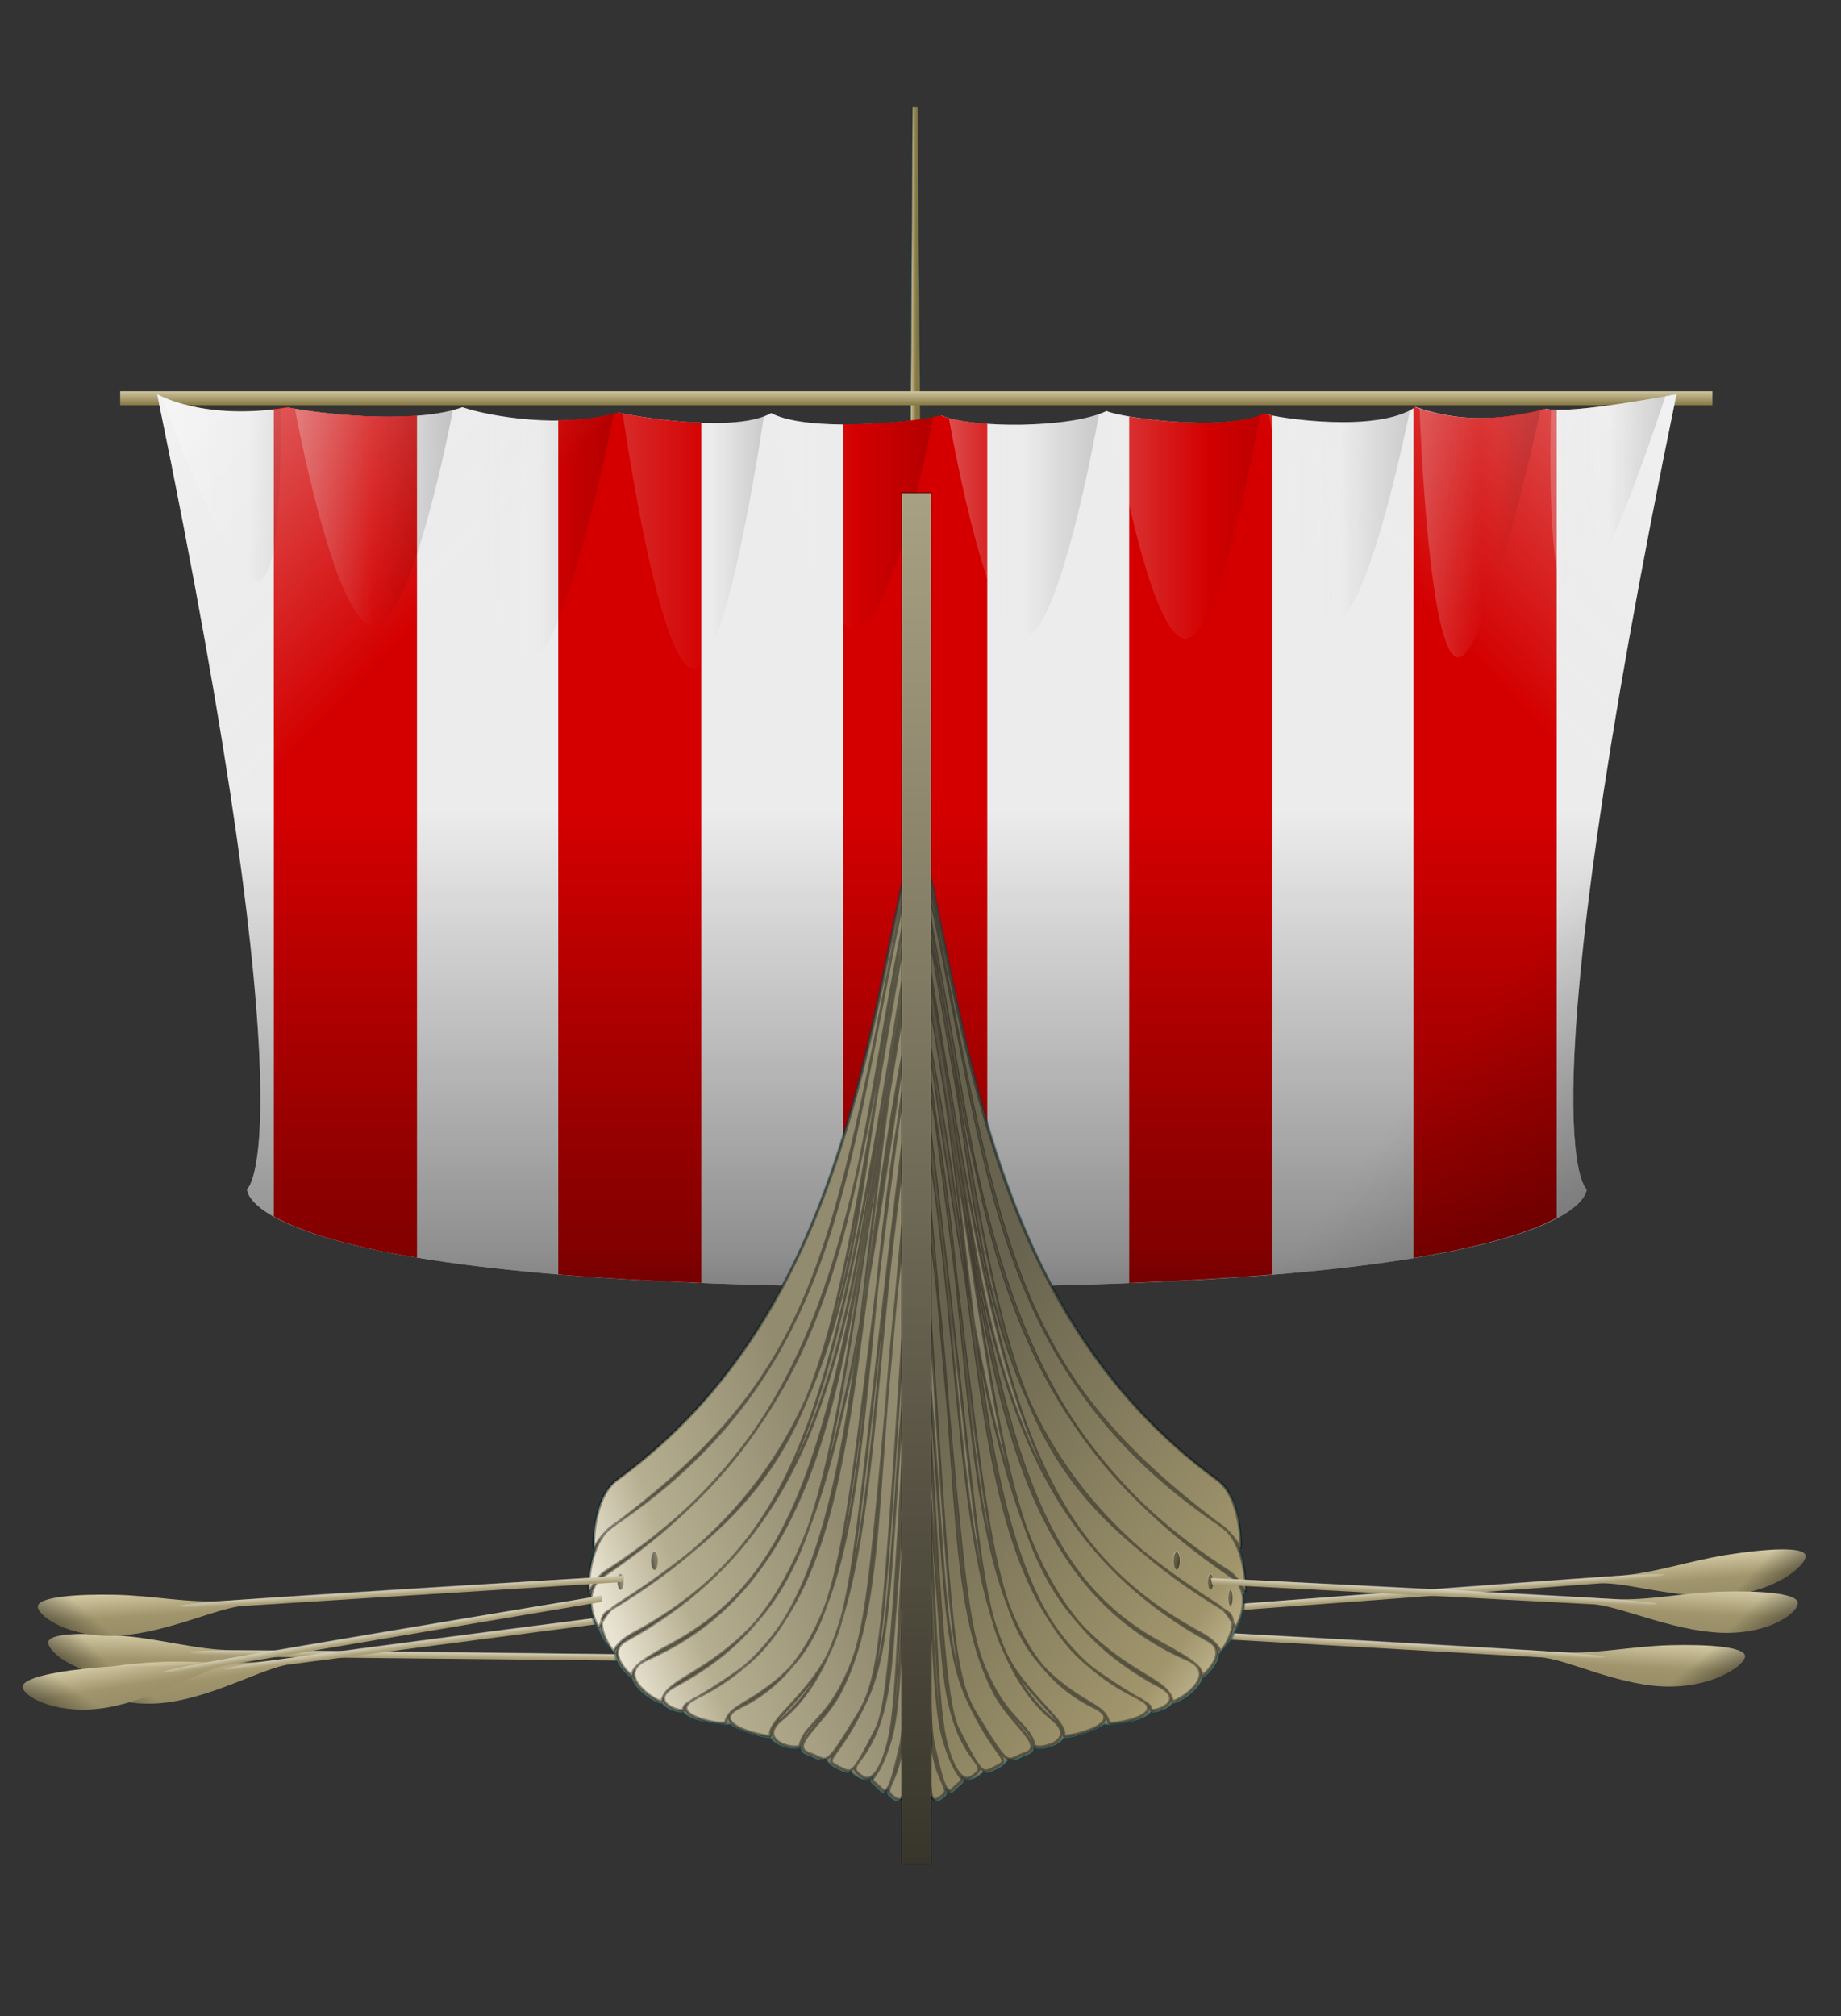 <?xml version="1.0" encoding="UTF-8" standalone="no"?>
<!-- Created with Inkscape (http://www.inkscape.org/) -->
<svg
    xmlns:inkscape="http://www.inkscape.org/namespaces/inkscape"
    xmlns:rdf="http://www.w3.org/1999/02/22-rdf-syntax-ns#"
    xmlns="http://www.w3.org/2000/svg"
    xmlns:sodipodi="http://sodipodi.sourceforge.net/DTD/sodipodi-0.dtd"
    xmlns:cc="http://web.resource.org/cc/"
    xmlns:xlink="http://www.w3.org/1999/xlink"
    xmlns:dc="http://purl.org/dc/elements/1.1/"
    xmlns:svg="http://www.w3.org/2000/svg"
    xmlns:ns1="http://sozi.baierouge.fr"
    id="svg8531"
    sodipodi:docname="Viking_Longboat.svg"
    sodipodi:modified="true"
    viewBox="0 0 527.33 577.33"
    sodipodi:version="0.32"
    version="1.0"
    inkscape:output_extension="org.inkscape.output.svg.inkscape"
    inkscape:version="0.45"
    sodipodi:docbase="C:\Documents and Settings\Administrator\My Documents\General Things\Web Page Efforts and SVG things"
  >
  <rect x="0" y="0" width="527.33" height="577.33" fill="#333333" stroke="none"/>
  <sodipodi:namedview
      id="base"
      bordercolor="#666666"
      inkscape:pageshadow="2"
      guidetolerance="10.0"
      pagecolor="#ffffff"
      gridtolerance="10.0"
      inkscape:zoom="0.65300606"
      objecttolerance="10.0"
      borderopacity="1.0"
      inkscape:current-layer="svg8531"
      inkscape:cx="263.66501"
      inkscape:cy="288.66501"
      inkscape:window-y="161"
      inkscape:window-x="132"
      inkscape:window-height="573"
      inkscape:pageopacity="0.0"
      inkscape:window-width="744"
  />
  <defs
      id="defs8533"
    >
    <linearGradient
        id="linearGradient2726"
        y2="253.88"
        xlink:href="#linearGradient2883"
        gradientUnits="userSpaceOnUse"
        x2="-1231.9"
        gradientTransform="translate(-61.984 -5.946)"
        y1="276.7"
        x1="-1254.7"
        inkscape:collect="always"
    />
    <linearGradient
        id="linearGradient2724"
        y2="250.62"
        xlink:href="#linearGradient16203"
        gradientUnits="userSpaceOnUse"
        x2="-1174.3"
        gradientTransform="translate(-62.149 -5.889)"
        y1="247.87"
        x1="-1174.3"
        inkscape:collect="always"
    />
    <linearGradient
        id="linearGradient2722"
        y2="243.28"
        xlink:href="#linearGradient23133"
        gradientUnits="userSpaceOnUse"
        x2="-1156.9"
        gradientTransform="translate(-61.984 -5.946)"
        y1="295.21"
        x1="-1156.9"
        inkscape:collect="always"
    />
    <linearGradient
        id="linearGradient2711"
        y2="-69.419"
        xlink:href="#linearGradient11439"
        gradientUnits="userSpaceOnUse"
        x2="-513.41"
        gradientTransform="matrix(.763 0 0 .763 652.39 150.42)"
        y1="-69.419"
        x1="-511.05"
        inkscape:collect="always"
    />
    <linearGradient
        id="linearGradient2708"
        y2="-50.373"
        xlink:href="#linearGradient11439"
        gradientUnits="userSpaceOnUse"
        x2="-564.34"
        gradientTransform="matrix(.763 0 0 .763 652.39 150.42)"
        y1="-44.97"
        x1="-564.34"
        inkscape:collect="always"
    />
    <radialGradient
        id="radialGradient2745"
        xlink:href="#linearGradient4872"
        gradientUnits="userSpaceOnUse"
        cy="611.73"
        cx="275.14"
        gradientTransform="matrix(4.144 -1.298 1.024 6.016 -1595.6 -2860.9)"
        r="1.39"
        inkscape:collect="always"
    />
    <linearGradient
        id="linearGradient2743"
        y2="609.86"
        xlink:href="#linearGradient10280"
        gradientUnits="userSpaceOnUse"
        x2="274.13"
        gradientTransform="matrix(.505 0 0 .685 32.51 39.199)"
        y1="608.49"
        x1="280.73"
        inkscape:collect="always"
    />
    <linearGradient
        id="linearGradient2677"
        y2="655.76"
        xlink:href="#linearGradient4872"
        gradientUnits="userSpaceOnUse"
        x2="-346.2"
        gradientTransform="matrix(.763 0 0 .763 432.39 -51.116)"
        y1="623.21"
        x1="-256.85"
        inkscape:collect="always"
    />
    <linearGradient
        id="linearGradient2666"
        y2="664.12"
        xlink:href="#linearGradient23133"
        gradientUnits="userSpaceOnUse"
        x2="-372.41"
        gradientTransform="matrix(-.763 0 0 .763 93.01 -51.116)"
        y1="566.08"
        x1="-236.11"
        inkscape:collect="always"
    />
    <linearGradient
        id="linearGradient2663"
        y2="71.523"
        gradientUnits="userSpaceOnUse"
        x2="-221.18"
        gradientTransform="matrix(.763 0 0 .763 432.39 -51.116)"
        y1="1022.2"
        x1="-221.18"
        inkscape:collect="always"
      >
      <stop
          id="stop9380"
          style="stop-color:black"
          offset="0"
      />
      <stop
          id="stop9382"
          style="stop-color:#d0c6a1"
          offset="1"
      />
    </linearGradient
    >
    <radialGradient
        id="radialGradient2765"
        xlink:href="#linearGradient4872"
        gradientUnits="userSpaceOnUse"
        cy="611.73"
        cx="275.14"
        gradientTransform="matrix(6.262 -1.446 1.547 6.699 -2483.6 -3248.3)"
        r="1.39"
        inkscape:collect="always"
    />
    <linearGradient
        id="linearGradient2763"
        y2="609.86"
        xlink:href="#linearGradient10280"
        gradientUnits="userSpaceOnUse"
        x2="274.13"
        gradientTransform="matrix(.763 0 0 .763 -23.392 -18.863)"
        y1="608.49"
        x1="280.73"
        inkscape:collect="always"
    />
    <radialGradient
        id="radialGradient2760"
        xlink:href="#linearGradient4872"
        gradientUnits="userSpaceOnUse"
        cy="611.73"
        cx="275.14"
        gradientTransform="matrix(5.4 -1.247 1.334 5.777 -2125.7 -2733.6)"
        r="1.39"
        inkscape:collect="always"
    />
    <linearGradient
        id="linearGradient2758"
        y2="609.86"
        xlink:href="#linearGradient10280"
        gradientUnits="userSpaceOnUse"
        x2="274.13"
        gradientTransform="matrix(.658 0 0 .658 -4.088 51.296)"
        y1="608.49"
        x1="280.73"
        inkscape:collect="always"
    />
    <linearGradient
        id="linearGradient23133"
      >
      <stop
          id="stop23135"
          style="stop-color:#68634f"
          offset="0"
      />
      <stop
          id="stop23137"
          style="stop-color:#a0956c"
          offset=".821"
      />
      <stop
          id="stop23139"
          style="stop-color:#d2c8a3"
          offset="1"
      />
    </linearGradient
    >
    <linearGradient
        id="linearGradient4872"
      >
      <stop
          id="stop4874"
          style="stop-color:#928b70"
          offset="0"
      />
      <stop
          id="stop10306"
          style="stop-color:#b6ae90"
          offset=".679"
      />
      <stop
          id="stop4876"
          style="stop-color:#e9e4d2"
          offset="1"
      />
    </linearGradient
    >
    <linearGradient
        id="linearGradient2883"
      >
      <stop
          id="stop2885"
          style="stop-color:black"
          offset="0"
      />
      <stop
          id="stop2887"
          style="stop-color:black;stop-opacity:0"
          offset="1"
      />
    </linearGradient
    >
    <linearGradient
        id="linearGradient16203"
      >
      <stop
          id="stop16205"
          style="stop-color:white;stop-opacity:.619"
          offset="0"
      />
      <stop
          id="stop16207"
          style="stop-color:white;stop-opacity:0"
          offset="1"
      />
    </linearGradient
    >
    <linearGradient
        id="linearGradient10280"
      >
      <stop
          id="stop10282"
          style="stop-color:black;stop-opacity:0"
          offset="0"
      />
      <stop
          id="stop2397"
          style="stop-color:black;stop-opacity:.392"
          offset=".714"
      />
      <stop
          id="stop10284"
          style="stop-color:black;stop-opacity:.67"
          offset="1"
      />
    </linearGradient
    >
    <linearGradient
        id="linearGradient16170"
      >
      <stop
          id="stop16172"
          style="stop-color:white;stop-opacity:.627"
          offset="0"
      />
      <stop
          id="stop16174"
          style="stop-color:#e6e6e6;stop-opacity:0"
          offset="1"
      />
    </linearGradient
    >
    <linearGradient
        id="linearGradient11439"
      >
      <stop
          id="stop11441"
          style="stop-color:#857742"
          offset="0"
      />
      <stop
          id="stop11443"
          style="stop-color:#d0c6a1"
          offset="1"
      />
    </linearGradient
    >
    <linearGradient
        id="linearGradient5274"
        y2="-1735.3"
        xlink:href="#linearGradient16170"
        gradientUnits="userSpaceOnUse"
        x2="-1752.7"
        gradientTransform="matrix(1.201 0 0 1.561 2020.1 1139.6)"
        y1="-1834.4"
        x1="-1672.4"
        inkscape:collect="always"
    />
    <linearGradient
        id="linearGradient5276"
        y2="-1575.5"
        xlink:href="#linearGradient10280"
        gradientUnits="userSpaceOnUse"
        x2="-1935.7"
        gradientTransform="matrix(1.237 0 0 1.607 2090.4 1219.8)"
        y1="-1719.6"
        x1="-1935.7"
        inkscape:collect="always"
    />
    <linearGradient
        id="linearGradient5278"
        y2="-1556.4"
        xlink:href="#linearGradient10280"
        gradientUnits="userSpaceOnUse"
        x2="-1670.6"
        gradientTransform="matrix(1.222 0 0 1.588 2061.1 1186.4)"
        y1="-1668.5"
        x1="-1782.6"
        inkscape:collect="always"
    />
    <linearGradient
        id="linearGradient5280"
        y2="-1735.3"
        xlink:href="#linearGradient16170"
        gradientUnits="userSpaceOnUse"
        x2="-1752.7"
        gradientTransform="matrix(-1.147 0 0 1.49 -2565 1016.8)"
        y1="-1834.4"
        x1="-1672.4"
        inkscape:collect="always"
    />
    <linearGradient
        id="linearGradient5282"
        y2="-1212.5"
        xlink:href="#linearGradient16170"
        gradientUnits="userSpaceOnUse"
        x2="-252.74"
        gradientTransform="translate(187.89 -448.12)"
        y1="-1212.5"
        x1="-308.87"
        inkscape:collect="always"
    />
    <linearGradient
        id="linearGradient5284"
        y2="-1199.7"
        xlink:href="#linearGradient16170"
        gradientUnits="userSpaceOnUse"
        x2="-300.33"
        gradientTransform="translate(187.89 -448.12)"
        y1="-1198.6"
        x1="-356.82"
        inkscape:collect="always"
    />
    <linearGradient
        id="linearGradient5286"
        y2="-1205.3"
        xlink:href="#linearGradient16170"
        gradientUnits="userSpaceOnUse"
        x2="-346.24"
        gradientTransform="translate(187.89 -448.12)"
        y1="-1204.3"
        x1="-452.39"
        inkscape:collect="always"
    />
    <linearGradient
        id="linearGradient5288"
        y2="-1202.4"
        xlink:href="#linearGradient16170"
        gradientUnits="userSpaceOnUse"
        x2="-402.68"
        gradientTransform="translate(187.89 -448.12)"
        y1="-1202.4"
        x1="-495.48"
        inkscape:collect="always"
    />
    <linearGradient
        id="linearGradient5290"
        y2="-1202.5"
        xlink:href="#linearGradient16170"
        gradientUnits="userSpaceOnUse"
        x2="-471.97"
        gradientTransform="translate(187.89 -448.12)"
        y1="-1202.5"
        x1="-527.35"
        inkscape:collect="always"
    />
    <linearGradient
        id="linearGradient5292"
        y2="-1196.6"
        xlink:href="#linearGradient16170"
        gradientUnits="userSpaceOnUse"
        x2="-589.83"
        gradientTransform="translate(187.89 -448.12)"
        y1="-1196.6"
        x1="-705.84"
        inkscape:collect="always"
    />
    <linearGradient
        id="linearGradient5294"
        y2="-1204"
        gradientUnits="userSpaceOnUse"
        x2="-252.74"
        gradientTransform="translate(187.89 -448.12)"
        y1="-1204"
        x1="-100.99"
        inkscape:collect="always"
      >
      <stop
          id="stop2973"
          style="stop-color:black"
          offset="0"
      />
      <stop
          id="stop2975"
          style="stop-color:black;stop-opacity:0"
          offset="1"
      />
    </linearGradient
    >
    <linearGradient
        id="linearGradient5296"
        y2="-1203.6"
        xlink:href="#linearGradient16170"
        gradientUnits="userSpaceOnUse"
        x2="-535.34"
        gradientTransform="translate(187.89 -448.12)"
        y1="-1203.6"
        x1="-604.32"
        inkscape:collect="always"
    />
    <linearGradient
        id="linearGradient5298"
        y2="-1204"
        gradientUnits="userSpaceOnUse"
        x2="-294.57"
        gradientTransform="translate(187.89 -448.12)"
        y1="-1204"
        x1="-170.06"
        inkscape:collect="always"
      >
      <stop
          id="stop2957"
          style="stop-color:black"
          offset="0"
      />
      <stop
          id="stop2959"
          style="stop-color:black;stop-opacity:0"
          offset="1"
      />
    </linearGradient
    >
    <linearGradient
        id="linearGradient5300"
        y2="-1206"
        gradientUnits="userSpaceOnUse"
        x2="-353.42"
        gradientTransform="translate(187.89 -448.12)"
        y1="-1206"
        x1="-159.84"
        inkscape:collect="always"
      >
      <stop
          id="stop2949"
          style="stop-color:black"
          offset="0"
      />
      <stop
          id="stop2951"
          style="stop-color:black;stop-opacity:0"
          offset="1"
      />
    </linearGradient
    >
    <linearGradient
        id="linearGradient5302"
        y2="-1200.9"
        gradientUnits="userSpaceOnUse"
        x2="-405.4"
        gradientTransform="translate(187.89 -448.12)"
        y1="-1200.9"
        x1="-196.85"
        inkscape:collect="always"
      >
      <stop
          id="stop2941"
          style="stop-color:black"
          offset="0"
      />
      <stop
          id="stop2943"
          style="stop-color:black;stop-opacity:0"
          offset="1"
      />
    </linearGradient
    >
    <linearGradient
        id="linearGradient5304"
        y2="-1196.8"
        gradientUnits="userSpaceOnUse"
        x2="-471.97"
        gradientTransform="translate(187.89 -448.12)"
        y1="-1196.8"
        x1="-284.28"
        inkscape:collect="always"
      >
      <stop
          id="stop2933"
          style="stop-color:black"
          offset="0"
      />
      <stop
          id="stop2935"
          style="stop-color:black;stop-opacity:0"
          offset="1"
      />
    </linearGradient
    >
    <linearGradient
        id="linearGradient5306"
        y2="-1177.2"
        gradientUnits="userSpaceOnUse"
        x2="-588.96"
        gradientTransform="translate(187.89 -448.12)"
        y1="-1177.2"
        x1="-452.21"
        inkscape:collect="always"
      >
      <stop
          id="stop2917"
          style="stop-color:black"
          offset="0"
      />
      <stop
          id="stop2919"
          style="stop-color:black;stop-opacity:0"
          offset="1"
      />
    </linearGradient
    >
    <linearGradient
        id="linearGradient5308"
        y2="-1191.6"
        gradientUnits="userSpaceOnUse"
        x2="-535.34"
        gradientTransform="translate(187.89 -448.12)"
        y1="-1191.6"
        x1="-353.42"
        inkscape:collect="always"
      >
      <stop
          id="stop2925"
          style="stop-color:black"
          offset="0"
      />
      <stop
          id="stop2927"
          style="stop-color:black;stop-opacity:0"
          offset="1"
      />
    </linearGradient
    >
    <linearGradient
        id="linearGradient5310"
        y2="-1216.3"
        xlink:href="#linearGradient16203"
        gradientUnits="userSpaceOnUse"
        x2="-766.12"
        gradientTransform="translate(187.89 -448.12)"
        y1="-1216.3"
        x1="-840.32"
        inkscape:collect="always"
    />
    <linearGradient
        id="linearGradient5312"
        y2="-1200.9"
        xlink:href="#linearGradient16170"
        gradientUnits="userSpaceOnUse"
        x2="-654.13"
        gradientTransform="translate(187.89 -448.12)"
        y1="-1200.9"
        x1="-748.68"
        inkscape:collect="always"
    />
    <linearGradient
        id="linearGradient5314"
        y2="-1205.5"
        xlink:href="#linearGradient16170"
        gradientUnits="userSpaceOnUse"
        x2="-715.98"
        gradientTransform="translate(187.89 -448.12)"
        y1="-1205.5"
        x1="-782.14"
        inkscape:collect="always"
    />
    <linearGradient
        id="linearGradient5316"
        y2="-1197.8"
        gradientUnits="userSpaceOnUse"
        x2="-654.15"
        gradientTransform="translate(187.89 -448.12)"
        y1="-1197.8"
        x1="-471.8"
        inkscape:collect="always"
      >
      <stop
          id="stop2901"
          style="stop-color:black"
          offset="0"
      />
      <stop
          id="stop2903"
          style="stop-color:black;stop-opacity:0"
          offset="1"
      />
    </linearGradient
    >
    <linearGradient
        id="linearGradient5318"
        y2="-1205.9"
        gradientUnits="userSpaceOnUse"
        x2="-715.98"
        gradientTransform="translate(187.89 -448.12)"
        y1="-1205.9"
        x1="-552.06"
        inkscape:collect="always"
      >
      <stop
          id="stop2893"
          style="stop-color:black"
          offset="0"
      />
      <stop
          id="stop2895"
          style="stop-color:black;stop-opacity:0"
          offset="1"
      />
    </linearGradient
    >
    <linearGradient
        id="linearGradient5320"
        y2="-1216.3"
        xlink:href="#linearGradient2883"
        gradientUnits="userSpaceOnUse"
        x2="-762.89"
        gradientTransform="translate(187.89 -448.12)"
        y1="-1216.3"
        x1="-569.56"
        inkscape:collect="always"
    />
    <linearGradient
        id="linearGradient5322"
        y2="609.86"
        xlink:href="#linearGradient10280"
        gradientUnits="userSpaceOnUse"
        x2="274.13"
        y1="608.49"
        x1="280.73"
        inkscape:collect="always"
    />
    <radialGradient
        id="radialGradient5324"
        xlink:href="#linearGradient4872"
        gradientUnits="userSpaceOnUse"
        cy="611.73"
        cx="275.14"
        gradientTransform="matrix(8.207 -1.895 2.027 8.78 -3224.5 -4232.6)"
        r="1.39"
        inkscape:collect="always"
    />
    <linearGradient
        id="linearGradient5326"
        y2="609.86"
        xlink:href="#linearGradient10280"
        gradientUnits="userSpaceOnUse"
        x2="274.13"
        gradientTransform="matrix(.862 0 0 .862 -572.08 134.23)"
        y1="608.49"
        x1="280.73"
        inkscape:collect="always"
    />
    <radialGradient
        id="radialGradient5328"
        xlink:href="#linearGradient4872"
        gradientUnits="userSpaceOnUse"
        cy="611.73"
        cx="275.14"
        gradientTransform="matrix(7.077 -1.634 1.748 7.571 -3352.7 -3515.8)"
        r="1.39"
        inkscape:collect="always"
    />
    <linearGradient
        id="linearGradient5330"
        y2="609.86"
        xlink:href="#linearGradient10280"
        gradientUnits="userSpaceOnUse"
        x2="274.13"
        gradientTransform="matrix(.662 0 0 .898 -524.11 118.37)"
        y1="608.49"
        x1="280.73"
        inkscape:collect="always"
    />
    <radialGradient
        id="radialGradient5332"
        xlink:href="#linearGradient4872"
        gradientUnits="userSpaceOnUse"
        cy="611.73"
        cx="275.14"
        gradientTransform="matrix(5.431 -1.702 1.342 7.885 -2658 -3682.7)"
        r="1.39"
        inkscape:collect="always"
    />
  </defs
  >
  <g
      id="g5346"
    >
    <g
        id="g2655"
        transform="matrix(-.767 .057 -.001 .759 -492.18 337.92)"
      >
      <path
          id="path2657"
          sodipodi:nodetypes="cssszzcc"
          style="fill-rule:evenodd;fill:url(#linearGradient2722)"
          d="m-1095.9 242.9h-151.4c-12.8 0-25.4-3.62-39.7-4.84-14.3-1.21-29.4-1.11-29.3 2.74 0.2 3.84 11.6 12.65 29.9 12.65 18.1 0 37.6-8.18 47.1-8.18h143l0.4-2.37z"
      />
      <path
          id="path2659"
          sodipodi:nodetypes="csccs"
          style="fill-rule:evenodd;fill:url(#linearGradient2724)"
          d="m-1247.4 242.96c-35.9 0.59-1.6 2.37 8 2.37h143l0.4-2.37s-115.6-0.6-151.4 0z"
      />
      <path
          id="path2661"
          sodipodi:nodetypes="csz"
          style="fill-rule:evenodd;fill:url(#linearGradient2726)"
          d="m-1287 238.06c-14.3-1.21-29.4-1.11-29.3 2.74 0.2 3.84 11.6 12.65 29.9 12.65"
      />
    </g
    >
    <g
        id="g2663"
        inkscape:transform-center-x="-83.969803"
        inkscape:transform-center-y="0.086297951"
        transform="matrix(-.762 .009 -.046 .765 -484.4 295.93)"
      >
      <path
          id="path2665"
          sodipodi:nodetypes="cssszzcc"
          style="fill:url(#linearGradient2722);fill-rule:evenodd"
          d="m-1095.9 242.9h-151.4c-12.8 0-25.4-3.62-39.7-4.84-14.3-1.21-29.4-1.11-29.3 2.74 0.2 3.84 11.6 12.65 29.9 12.65 18.1 0 37.6-8.18 47.1-8.18h143l0.4-2.37z"
      />
      <path
          id="path2667"
          sodipodi:nodetypes="csccs"
          style="fill:url(#linearGradient2724);fill-rule:evenodd"
          d="m-1247.4 242.96c-35.9 0.59-1.6 2.37 8 2.37h143l0.4-2.37s-115.6-0.6-151.4 0z"
      />
      <path
          id="path2669"
          sodipodi:nodetypes="csz"
          style="fill:url(#linearGradient2726);fill-rule:evenodd"
          d="m-1287 238.06c-14.3-1.21-29.4-1.11-29.3 2.74 0.2 3.84 11.6 12.65 29.9 12.65"
      />
    </g
    >
    <g
        id="g2647"
        inkscape:transform-center-x="-82.144162"
        inkscape:transform-center-y="14.098912"
        transform="matrix(-.753 -.043 -.121 .766 -456.07 234.11)"
      >
      <g
          id="g2784"
          transform="translate(8.233 -.396)"
        >
        <path
            id="path2649"
            sodipodi:nodetypes="cssszzcc"
            style="fill:url(#linearGradient2722);fill-rule:evenodd"
            d="m-1095.9 242.9h-151.4c-12.8 0-25.4-3.62-39.7-4.84-14.3-1.21-29.4-1.11-29.3 2.74 0.2 3.84 11.6 12.65 29.9 12.65 18.1 0 37.6-8.18 47.1-8.18h143l0.4-2.37z"
        />
        <path
            id="path2651"
            sodipodi:nodetypes="csccs"
            style="fill:url(#linearGradient2724);fill-rule:evenodd"
            d="m-1247.4 242.96c-35.9 0.59-1.6 2.37 8 2.37h143l0.4-2.37s-115.6-0.6-151.4 0z"
        />
        <path
            id="path2653"
            sodipodi:nodetypes="csz"
            style="fill:url(#linearGradient2726);fill-rule:evenodd"
            d="m-1287 238.06c-14.3-1.21-29.4-1.11-29.3 2.74 0.2 3.84 11.6 12.65 29.9 12.65"
        />
      </g
      >
    </g
    >
    <g
        id="g2671"
        inkscape:transform-center-x="-79.042594"
        inkscape:transform-center-y="37.789715"
        transform="matrix(-.76 -.115 -.066 .756 -478.26 152.52)"
      >
      <path
          id="path2673"
          sodipodi:nodetypes="cssszzcc"
          style="fill:url(#linearGradient2722);fill-rule:evenodd"
          d="m-1095.9 242.9h-151.4c-12.8 0-25.4-3.62-39.7-4.84-14.3-1.21-29.4-1.11-29.3 2.74 0.2 3.84 11.6 12.65 29.9 12.65 18.1 0 37.6-8.18 47.1-8.18h143l0.4-2.37z"
      />
      <path
          id="path2675"
          sodipodi:nodetypes="csccs"
          style="fill:url(#linearGradient2724);fill-rule:evenodd"
          d="m-1247.4 242.96c-35.9 0.59-1.6 2.37 8 2.37h143l0.4-2.37s-115.6-0.6-151.4 0z"
      />
      <path
          id="path2677"
          sodipodi:nodetypes="csz"
          style="fill:url(#linearGradient2726);fill-rule:evenodd"
          d="m-1287 238.06c-14.3-1.21-29.4-1.11-29.3 2.74 0.2 3.84 11.6 12.65 29.9 12.65"
      />
    </g
    >
    <g
        id="g2605"
        transform="matrix(.763 .008 -.008 .763 1020.1 297.21)"
      >
      <path
          id="path2607"
          sodipodi:nodetypes="cssszzcc"
          style="fill:url(#linearGradient2722);fill-rule:evenodd"
          d="m-1095.9 242.9h-151.4c-12.8 0-25.4-3.62-39.7-4.84-14.3-1.21-29.4-1.11-29.3 2.74 0.2 3.84 11.6 12.65 29.9 12.65 18.1 0 37.6-8.18 47.1-8.18h143l0.4-2.37z"
      />
      <path
          id="path2609"
          sodipodi:nodetypes="csccs"
          style="fill:url(#linearGradient2724);fill-rule:evenodd"
          d="m-1247.4 242.96c-35.9 0.59-1.6 2.37 8 2.37h143l0.4-2.37s-115.6-0.6-151.4 0z"
      />
      <path
          id="path2611"
          sodipodi:nodetypes="csz"
          style="fill:url(#linearGradient2726);fill-rule:evenodd"
          d="m-1287 238.06c-14.3-1.21-29.4-1.11-29.3 2.74 0.2 3.84 11.6 12.65 29.9 12.65"
      />
    </g
    >
    <g
        id="g2552"
        transform="matrix(.763 0 0 .763 1014 283.49)"
      >
      <path
          id="path2546"
          sodipodi:nodetypes="cssszzcc"
          style="fill:url(#linearGradient2722);fill-rule:evenodd"
          d="m-1095.9 242.9h-151.4c-12.8 0-25.4-3.62-39.7-4.84-14.3-1.21-29.4-1.11-29.3 2.74 0.2 3.84 11.6 12.65 29.9 12.65 18.1 0 37.6-8.18 47.1-8.18h143l0.4-2.37z"
      />
      <path
          id="path2548"
          sodipodi:nodetypes="csccs"
          style="fill:url(#linearGradient2724);fill-rule:evenodd"
          d="m-1247.4 242.96c-35.9 0.59-1.6 2.37 8 2.37h143l0.4-2.37s-115.6-0.6-151.4 0z"
      />
      <path
          id="path2550"
          sodipodi:nodetypes="csz"
          style="fill:url(#linearGradient2726);fill-rule:evenodd"
          d="m-1287 238.06c-14.3-1.21-29.4-1.11-29.3 2.74 0.2 3.84 11.6 12.65 29.9 12.65"
      />
    </g
    >
    <g
        id="g2591"
        transform="matrix(.757 -.099 .099 .757 996.61 168.31)"
      >
      <path
          id="path2593"
          sodipodi:nodetypes="cssszzcc"
          style="fill:url(#linearGradient2722);fill-rule:evenodd"
          d="m-1095.9 242.9h-151.4c-12.8 0-25.4-3.62-39.7-4.84-14.3-1.21-29.4-1.11-29.3 2.74 0.2 3.84 11.6 12.65 29.9 12.65 18.1 0 37.6-8.18 47.1-8.18h143l0.4-2.37z"
      />
      <path
          id="path2595"
          sodipodi:nodetypes="csccs"
          style="fill:url(#linearGradient2724);fill-rule:evenodd"
          d="m-1247.4 242.96c-35.9 0.59-1.6 2.37 8 2.37h143l0.4-2.37s-115.6-0.6-151.4 0z"
      />
      <path
          id="path2597"
          sodipodi:nodetypes="csz"
          style="fill:url(#linearGradient2726);fill-rule:evenodd"
          d="m-1287 238.06c-14.3-1.21-29.4-1.11-29.3 2.74 0.2 3.84 11.6 12.65 29.9 12.65"
      />
    </g
    >
    <g
        id="g2619"
        transform="matrix(.758 .091 -.091 .758 1028.8 380.91)"
      >
      <path
          id="path2621"
          sodipodi:nodetypes="cssszzcc"
          style="fill:url(#linearGradient2722);fill-rule:evenodd"
          d="m-1095.9 242.9h-151.4c-12.8 0-25.4-3.62-39.7-4.84-14.3-1.21-29.4-1.11-29.3 2.74 0.2 3.84 11.6 12.65 29.9 12.65 18.1 0 37.6-8.18 47.1-8.18h143l0.4-2.37z"
      />
      <path
          id="path2623"
          sodipodi:nodetypes="csccs"
          style="fill:url(#linearGradient2724);fill-rule:evenodd"
          d="m-1247.4 242.96c-35.9 0.59-1.6 2.37 8 2.37h143l0.4-2.37s-115.6-0.6-151.4 0z"
      />
      <path
          id="path2625"
          sodipodi:nodetypes="csz"
          style="fill:url(#linearGradient2726);fill-rule:evenodd"
          d="m-1287 238.06c-14.3-1.21-29.4-1.11-29.3 2.74 0.2 3.84 11.6 12.65 29.9 12.65"
      />
    </g
    >
    <path
        id="rect10513"
        style="stroke:#004455;stroke-width:.084;fill:url(#linearGradient2711)"
        d="m261.37 30.677h1.53l2.86 378.11h-6.59l2.2-378.11z"
    />
    <path
        id="path10516"
        style="fill:url(#linearGradient2708)"
        d="m490.51 112.03v4.02h-456.09l0.001-4.02h456.09z"
    />
    <g
        id="g8453"
        transform="matrix(.763 0 0 .763 510.05 1409.9)"
      >
      <path
          id="path8030"
          sodipodi:nodetypes="cscccccccccccsc"
          style="fill:#ececec"
          d="m-324.29-1364.8c254.58-0.1 251.43-36.7 251.43-36.7 0.002 0-24.175-17.5 33.753-298.4 0 0-40.18 7.8-49.027 5.5-10.549 2.7-28.366 6.6-48.916-0.7-14.43 10-51.91 4.1-56.49 2.6-15.79 7.1-55.9 1.1-59.5-1.1-13.56 6.6-51.01 6.5-61.8 1.8-12.94 3-51.2 6-64.11-1-12.57 7.1-45.43 2.3-57.11-0.1-21.41 6-48.73 1.4-58.82-2.1-16.4 5.9-47.07 3.5-65.65 0.1-31.73 5.2-48.95-5-48.95-5 57.93 280.9 33.75 298.4 33.75 298.4s-3.15 36.6 251.44 36.7z"
      />
      <path
          id="path8172"
          style="fill:#d40000"
          d="m-137.44-1695.1c-0.12 0-0.25 0.1-0.38 0.2v319.2c28.97-4.8 44.94-10.3 53.753-15.1v-303.2c-1.843 0-3.374-0.1-4.437-0.4-10.549 2.6-28.386 6.6-48.936-0.7zm-423.47 0.1c-1.63 0.3-3.22 0.5-4.78 0.7v303c8.46 4.8 24.32 10.6 53.75 15.5v-316.1c-16.06 1.3-35.63-0.6-48.97-3.1zm124.47 2c-7.13 2-14.89 2.8-22.47 2.9v320.6c10.05 0.8 20.93 1.6 32.78 2.2 2.82 0.2 5.7 0.3 8.63 0.5 2.92 0.1 5.9 0.2 8.93 0.3 1.11 0.1 2.26 0.1 3.38 0.2v-322.9c-12.23-0.4-24.89-2.4-31.25-3.8zm242.53 0.4c-11.77 5.3-37.06 3.4-50.66 1.1v325.2c20.19-0.8 38.01-1.9 53.72-3.2v-322.4c-1.43-0.2-2.5-0.5-3.06-0.7zm-121.31 0.7c-7.25 1.7-22.45 3.4-36.69 3.3v323.6c8.75 0.1 17.8 0.1 27.25 0.1 9.29 0 18.2 0 26.81-0.1v-323.8c-7.45-0.5-13.85-1.6-17.37-3.1z"
      />
      <path
          id="path8034"
          sodipodi:nodetypes="cscsccccccccccc"
          style="fill:url(#linearGradient5274)"
          d="m-609.47-1699.9c57.93 280.9 33.75 298.4 33.75 298.4s-3.15 36.6 251.44 36.7c254.59-0.1 251.44-36.7 251.44-36.7-0.004 0-24.181-17.5 33.746-298.4 0 0-40.184 7.8-49.031 5.5-10.549 2.7-28.385 6.6-48.935-0.7-14.43 10-51.88 4.1-56.47 2.6-15.79 7.1-55.9 1.1-59.5-1.1-13.56 6.6-51.02 6.5-61.81 1.8-12.94 3-51.21 6-64.13-1-12.56 7.1-45.41 2.3-57.09-0.1-21.42 6-48.73 1.4-58.82-2.1-16.4 5.9-47.08 3.5-65.65 0.1-31.73 5.2-48.94-5-48.94-5z"
      />
      <path
          id="path8036"
          sodipodi:nodetypes="cscsccccccccccc"
          style="fill:url(#linearGradient5276)"
          d="m-609.47-1699.9c57.93 280.9 33.75 298.4 33.75 298.4s-3.15 36.6 251.44 36.7c254.59-0.1 251.44-36.7 251.44-36.7-0.004 0-24.181-17.5 33.746-298.4 0 0-40.184 7.8-49.031 5.5-10.549 2.7-28.385 6.6-48.935-0.7-14.43 10-51.88 4.1-56.47 2.6-15.79 7.1-55.9 1.1-59.5-1.1-13.56 6.6-51.02 6.5-61.81 1.8-12.94 3-51.21 6-64.13-1-12.56 7.1-45.41 2.3-57.09-0.1-21.42 6-48.73 1.4-58.82-2.1-16.4 5.9-47.08 3.5-65.65 0.1-31.73 5.2-48.94-5-48.94-5z"
      />
      <path
          id="path8038"
          sodipodi:nodetypes="cscsccccccccccc"
          style="fill:url(#linearGradient5278)"
          d="m-609.47-1699.9c57.93 280.9 33.75 298.4 33.75 298.4s-3.15 36.6 251.44 36.7c254.59-0.1 251.44-36.7 251.44-36.7-0.004 0-24.181-17.5 33.746-298.4 0 0-40.184 7.8-49.031 5.5-10.549 2.7-28.385 6.6-48.935-0.7-14.43 10-51.88 4.1-56.47 2.6-15.79 7.1-55.9 1.1-59.5-1.1-13.56 6.6-51.02 6.5-61.81 1.8-12.94 3-51.21 6-64.13-1-12.56 7.1-45.41 2.3-57.09-0.1-21.42 6-48.73 1.4-58.82-2.1-16.4 5.9-47.08 3.5-65.65 0.1-31.73 5.2-48.94-5-48.94-5z"
      />
      <path
          id="path8040"
          sodipodi:nodetypes="cscsccccccccccc"
          style="fill:url(#linearGradient5280)"
          d="m-609.47-1699.9c57.93 280.9 33.75 298.4 33.75 298.4s-3.15 36.6 251.44 36.7c254.59-0.1 251.44-36.7 251.44-36.7-0.004 0-24.181-17.5 33.746-298.4 0 0-40.184 7.8-49.031 5.5-10.549 2.7-28.385 6.6-48.935-0.7-14.43 10-51.88 4.1-56.47 2.6-15.79 7.1-55.9 1.1-59.5-1.1-13.56 6.6-51.02 6.5-61.81 1.8-12.94 3-51.21 6-64.13-1-12.56 7.1-45.41 2.3-57.09-0.1-21.42 6-48.73 1.4-58.82-2.1-16.4 5.9-47.08 3.5-65.65 0.1-31.73 5.2-48.94-5-48.94-5z"
      />
      <path
          id="path8176"
          style="fill-rule:evenodd;fill:url(#linearGradient5282)"
          d="m-43.269-1699.2c-8.087 1.5-32.878 5.9-42.938 5.1-0.453 18-1.091 72.1 7.813 72.1 9.964 0 33.393-71.9 35.125-77.2z"
      />
      <path
          id="path8182"
          style="fill-rule:evenodd;fill:url(#linearGradient5284)"
          d="m-135.55-1694.5c0.31 8.5 3.7 93.4 14.5 93.4 10.31 0 28.557-82.1 30.906-92.9-10.356 2.5-26.626 5.6-45.406-0.5z"
      />
      <path
          id="path8186"
          style="fill-rule:evenodd;fill:url(#linearGradient5286)"
          d="m-139.14-1694.1c-14.09 7.7-44.14 3.9-52.79 2 0.9 6.1 11.82 77.9 24.47 77.3 11.9-0.7 26.29-69.4 28.32-79.3z"
      />
      <path
          id="path8188"
          style="fill-rule:evenodd;fill:url(#linearGradient5288)"
          d="m-251.52-1693c0.47 2.8 14.4 84.9 28.09 84.9 12.8 0 26.4-75.5 27.85-83.8-15.23 5.5-47.5 1.3-55.94-1.1z"
      />
      <path
          id="path8190"
          style="fill-rule:evenodd;fill:url(#linearGradient5290)"
          d="m-255.89-1692.6c-13.95 5.1-43.74 5.2-56.38 1.7 2.63 14.7 15.44 82.2 28.06 82.2 13.07 0 26.97-76.3 28.32-83.9z"
      />
      <path
          id="path8192"
          style="fill-rule:evenodd;fill:url(#linearGradient5292)"
          d="m-434.68-1692.5s13.46 95.6 26.6 95.6c12.46 0 25.76-90.7 26.37-94.8-13.05 5.1-40.05 1.6-52.43-0.8h-0.54z"
      />
      <path
          id="path8196"
          style="fill-rule:evenodd;fill:url(#linearGradient5294)"
          d="m-43.269-1699.2c-8.087 1.5-32.878 5.9-42.938 5.1-0.453 18-1.091 72.1 7.813 72.1 9.964 0 33.393-71.9 35.125-77.2z"
      />
      <path
          id="path8194"
          style="fill-rule:evenodd;fill:url(#linearGradient5296)"
          d="m-376.86-1691.7c1.54 8.1 15.6 80 29.5 80 13.25 0 27.31-69.4 29.31-79.6-14.06 2.6-45.08 4.7-58.81-0.4z"
      />
      <path
          id="path8202"
          style="fill-rule:evenodd;fill:url(#linearGradient5298)"
          d="m-135.55-1694.5c0.31 8.5 3.7 93.4 14.5 93.4 10.31 0 28.557-82.1 30.906-92.9-10.356 2.5-26.626 5.6-45.406-0.5z"
      />
      <path
          id="path8206"
          style="fill-rule:evenodd;fill:url(#linearGradient5300)"
          d="m-139.14-1694.1c-14.09 7.7-44.14 3.9-52.79 2 0.9 6.1 11.82 77.9 24.47 77.3 11.9-0.7 26.29-69.4 28.32-79.3z"
      />
      <path
          id="path8208"
          style="fill-rule:evenodd;fill:url(#linearGradient5302)"
          d="m-251.52-1693c0.47 2.8 14.4 84.9 28.09 84.9 12.8 0 26.4-75.5 27.85-83.8-15.23 5.5-47.5 1.3-55.94-1.1z"
      />
      <path
          id="path8210"
          style="fill-rule:evenodd;fill:url(#linearGradient5304)"
          d="m-255.89-1692.6c-13.95 5.1-43.74 5.2-56.38 1.7 2.63 14.7 15.44 82.2 28.06 82.2 13.07 0 26.97-76.3 28.32-83.9z"
      />
      <path
          id="path8212"
          style="fill-rule:evenodd;fill:url(#linearGradient5306)"
          d="m-434.68-1692.5s13.46 95.6 26.6 95.6c12.46 0 25.76-90.7 26.37-94.8-13.05 5.1-40.05 1.6-52.43-0.8h-0.54z"
      />
      <path
          id="path8214"
          style="fill-rule:evenodd;fill:url(#linearGradient5308)"
          d="m-376.86-1691.7c1.54 8.1 15.6 80 29.5 80 13.25 0 27.31-69.4 29.31-79.6-14.06 2.6-45.08 4.7-58.81-0.4z"
      />
      <path
          id="path8178"
          style="fill-rule:evenodd;fill:url(#linearGradient5310)"
          d="m-607.71-1698.9c8.98 24.1 26.92 69 35.88 69 8.2 0 8.94-40 8.62-64.7-23.95 3.5-39.18-1.9-44.5-4.3z"
      />
      <path
          id="path8180"
          style="fill-rule:evenodd;fill:url(#linearGradient5312)"
          d="m-494.46-1694.8c1.17 10.2 11.24 94.1 24.5 94.6 12.85 0.5 29.82-81.9 31.91-92.3-20.65 5.2-46.06 1.1-56.41-2.3z"
      />
      <path
          id="path8184"
          style="fill-rule:evenodd;fill:url(#linearGradient5314)"
          d="m-557.77-1694.4c2.25 11.8 16.05 81.5 29.72 81.5 13.08 0 27-67.7 29.62-81.1-15.97 4.3-41.83 2.5-59.34-0.4z"
      />
      <path
          id="path8200"
          style="fill-rule:evenodd;fill:url(#linearGradient5316)"
          d="m-494.46-1694.8c1.17 10.2 11.24 94.1 24.5 94.6 12.85 0.5 29.82-81.9 31.91-92.3-20.65 5.2-46.06 1.1-56.41-2.3z"
      />
      <path
          id="path8204"
          style="fill-rule:evenodd;fill:url(#linearGradient5318)"
          d="m-557.77-1694.4c2.25 11.8 16.05 81.5 29.72 81.5 13.08 0 27-67.7 29.62-81.1-15.97 4.3-41.83 2.5-59.34-0.4z"
      />
      <path
          id="path8198"
          style="fill-rule:evenodd;fill:url(#linearGradient5320)"
          d="m-607.71-1698.9c8.98 24.1 26.92 69 35.88 69 8.2 0 8.94-40 8.62-64.7-23.95 3.5-39.18-1.9-44.5-4.3z"
      />
    </g
    >
    <path
        id="path10310"
        style="stroke:url(#radialGradient2745);stroke-width:.118;fill:url(#linearGradient2743)"
        d="m172.7 457.49c0 1.31-0.29 2.38-0.65 2.38s-0.65-1.07-0.65-2.38c0-1.32 0.29-2.38 0.65-2.38s0.65 1.06 0.65 2.38z"
    />
    <path
        id="path10419"
        style="stroke-opacity:.368;fill-rule:evenodd;stroke:#004455;stroke-width:.763px;fill:#847e66"
        d="m258.53 511.61c-0.3 3.55-0.55 5.39-3 3.52-1.11-0.84-1.48-1.26-1.41-2.43-0.7 0.69-1.27 0.94-1.91 0.31-2.66-2.64-3.27-2.56-2.69-3.68-2.3 1.2-5.1-1.06-5.86-1.96-1.13 0.69-2.18 0-3.89-0.84-1.25-0.41-2.53-1.71-3.41-2.88-1.92 0.99-2.93-0.32-5.03-1.01-1.88-0.62-2.18-1.66-1.84-2.6-0.52 1.68-7.34 0.36-8.87-2.47-0.24 0.58-8.12-1.26-11.57-3.8-0.55 0.57-11.78-0.65-13.32-3.57-0.57 0.56-4.74-0.43-6.2-2.46-0.6 0.62-7.47-3.19-8.56-7.25-0.35 0.15-4.68-3.55-4.69-6.92-0.35 0.15-3.62-3.45-4.73-6.88-0.63 0.11-3.02-5.06-2.39-10.12-0.56-0.11-0.78-6.74 1.09-12.76-0.43-0.07-0.98-14.33 6-19.42 67.04-48.85 72.03-132.79 85.84-187.5l-3.56 274.72z"
    />
    <path
        id="path2988"
        style="stroke-opacity:.368;fill-rule:evenodd;stroke:#000000;stroke-width:.763px;fill:url(#linearGradient2677)"
        d="m262.53 236.32c-13.81 54.71-18.79 138.66-85.83 187.51-6.98 5.08-6.8 19.71-6.59 19.38 0.53-0.79 2.52-3.99 4.78-5.68 61.76-46.09 63.88-78.66 87.64-201.21zm0.47 2.58c-21.09 85.49-16.67 150.41-87.48 198.08-7.16 4.83-7.03 19.01-6.82 18.68 0.53-0.79 2.4-4.16 4.78-5.68 66.69-42.56 71.16-103.32 89.52-211.08zm0.47 4.93c-21.09 85.49-12.21 154.17-90.53 207.48-7.14 4.86-1.63 15.01-1.42 14.68 0.52-0.79 2.4-4.63 4.78-6.15 66.69-42.56 59.42-68.32 87.17-216.01zm0.23 6.11c-25.27 92.43-5.74 161.64-89.58 211.47-4.8 2.85 1.44 11.74 1.63 11.4 1.93-3.38 5.13-4.77 7.6-6.15 52.59-29.41 57.06-77.95 80.35-216.72zm0.67 6.98c-23.28 98.57-14.03 189.69-78.96 218.28-10.3 4.53 3.88 12.89 4.13 11.89 1.11-4.57 6.74-6.15 15.4-12.3 37.58-26.64 32.32-70.64 59.43-217.87zm-0.5-2.99c-21.29 98.41-12.9 176.24-84.61 215.95-6.12 3.39 1.79 10.29 1.81 9.9 0.1-2.21 2.22-4.12 11.58-9.14 43.56-23.33 48.76-75.12 71.22-216.71zm0.66 6.81c-22.72 163.19-29.71 199.02-70.15 221.6-10.15 4.87 1.15 8.26 1.3 7.24 0.37-2.4 2.17-1.47 15.73-11 39.94-28.06 32.01-135.24 53.12-217.84zm-1.54 20.32c-23.47 102.26-11.09 179.82-63.39 205.1-10.13 4.9 7.94 8.11 8.18 7.11 1.12-4.58 5.73-4.85 14.03-11.47 23.94-19.09 19.41-52.21 41.18-200.74zm0 11.06c-21.26 93.05-6.94 175.6-51.04 196.81-10.14 4.88 8.96 9.03 8.74 8.02-0.73-3.28 6.67-8.63 12.91-17.22 13.07-17.99 10.2-39.08 29.39-187.61zm-0.93 19.72c-15.05 81.33-7.84 155.66-38.13 180.59-7.8 6.42 4.89 9.01 5.24 7.29 1.04-5.18 6.83-7.16 11.99-17.26 8.46-16.54 7.43-23.93 20.9-170.62zm-0.23 20.97c-12.72 79.37-6.18 122.76-21.17 151.85-4.63 8.98-14.91 15.32-8.9 17.41 5.71 2 4.06 5.05 13.88-10.89 7.51-12.19 7.43-25.11 16.19-158.37zm-1.14 46.16c-6.05 59.41-4.29 89.79-12.24 107.26-8.35 18.36-13.28 17.26-8.25 19.73 3.87 1.9 3.67 3.05 10.79-10.85 3.73-7.28 5.38-34.77 9.7-116.14zm-0.68 36.88c-4.86 57.69-4.21 63.57-7.29 74.82-4.2 15.32-11.33 14.58-5.52 18.19 2.78 1.73 5.47-2.95 7.2-9.82 2.23-8.85 2.66-24.19 5.61-83.19zm-1.02 37.72c-1.11 19.97-1.48 36.6-3.88 44.61-4.56 15.22-7.68 9.08-2.45 14.26 2.05 2.04 3.46-5.15 5.16-12.04 1.71-6.97 1.12-24.53 1.17-46.83zm0.05 42.55s-0.76 7.81-2.84 12.54c-1.86 4.24-2.17 4.43-0.23 5.91 2.45 1.86 2.7 0.03 3.01-3.53 0.59-6.97 0.06-14.92 0.06-14.92z"
    />
    <path
        id="path10294"
        style="stroke:url(#radialGradient2745);stroke-width:.118;fill:url(#linearGradient2743)"
        d="m172.7 457.49c0 1.31-0.29 2.38-0.65 2.38s-0.65-1.07-0.65-2.38c0-1.32 0.29-2.38 0.65-2.38s0.65 1.06 0.65 2.38z"
    />
    <g
        id="g2577"
        transform="matrix(.752 -.127 .127 .752 965.79 135.03)"
      >
      <path
          id="path2579"
          sodipodi:nodetypes="cssszzcc"
          style="fill:url(#linearGradient2722);fill-rule:evenodd"
          d="m-1095.9 242.9h-151.4c-12.8 0-25.4-3.62-39.7-4.84-14.3-1.21-29.4-1.11-29.3 2.74 0.2 3.84 11.6 12.65 29.9 12.65 18.1 0 37.6-8.18 47.1-8.18h143l0.4-2.37z"
      />
      <path
          id="path2581"
          sodipodi:nodetypes="csccs"
          style="fill:url(#linearGradient2724);fill-rule:evenodd"
          d="m-1247.4 242.96c-35.9 0.59-1.6 2.37 8 2.37h143l0.4-2.37s-115.6-0.6-151.4 0z"
      />
      <path
          id="path2583"
          sodipodi:nodetypes="csz"
          style="fill:url(#linearGradient2726);fill-rule:evenodd"
          d="m-1287 238.06c-14.3-1.21-29.4-1.11-29.3 2.74 0.2 3.84 11.6 12.65 29.9 12.65"
      />
    </g
    >
    <path
        id="path10465"
        style="stroke-opacity:.368;fill-rule:evenodd;stroke:#004455;stroke-width:.763px;fill:#847e66"
        d="m266.87 511.61c0.31 3.55 0.55 5.39 3.01 3.52 1.11-0.84 1.48-1.26 1.4-2.43 0.7 0.69 1.27 0.94 1.91 0.31 2.67-2.64 3.27-2.56 2.7-3.68 2.29 1.2 5.09-1.06 5.86-1.96 1.13 0.69 2.18 0 3.89-0.84 1.24-0.41 2.53-1.71 3.41-2.88 1.91 0.99 2.93-0.32 5.03-1.01 1.87-0.62 2.17-1.66 1.84-2.6 0.51 1.68 7.33 0.36 8.87-2.47 0.23 0.58 8.11-1.26 11.57-3.8 0.55 0.57 11.77-0.65 13.32-3.57 0.57 0.56 4.73-0.43 6.2-2.46 0.59 0.62 7.46-3.19 8.56-7.25 0.34 0.15 4.68-3.55 4.69-6.92 0.35 0.15 3.62-3.45 4.72-6.88 0.63 0.11 3.02-5.06 2.4-10.12 0.55-0.11 0.78-6.74-1.09-12.76 0.43-0.07 0.98-14.33-6.01-19.42-67.04-48.85-72.03-132.79-85.83-187.5l3.55 274.72z"
    />
    <path
        id="path10467"
        style="stroke-opacity:.368;fill-rule:evenodd;stroke:#000000;stroke-width:.763px;fill:url(#linearGradient2666)"
        d="m262.88 236.32c13.8 54.71 18.78 138.66 85.83 187.51 6.98 5.08 6.8 19.71 6.58 19.38-0.52-0.79-2.51-3.99-4.78-5.68-61.75-46.09-63.88-78.66-87.63-201.21zm-0.47 2.58c21.08 85.49 16.67 150.41 87.47 198.08 7.17 4.83 7.04 19.01 6.82 18.68-0.52-0.79-2.4-4.16-4.78-5.68-66.69-42.56-71.16-103.32-89.51-211.08zm-0.47 4.93c21.08 85.49 12.21 154.17 90.52 207.48 7.15 4.86 1.64 15.01 1.42 14.68-0.52-0.79-2.4-4.63-4.78-6.15-66.69-42.56-59.41-68.32-87.16-216.01zm-0.24 6.11c25.28 92.43 5.74 161.64 89.59 211.47 4.8 2.85-1.44 11.74-1.64 11.4-1.93-3.38-5.13-4.77-7.6-6.15-52.59-29.41-57.06-77.95-80.35-216.72zm-0.66 6.98c23.28 98.57 14.03 189.69 78.95 218.28 10.31 4.53-3.88 12.89-4.12 11.89-1.12-4.57-6.75-6.15-15.41-12.3-37.58-26.64-32.31-70.64-59.42-217.87zm0.5-2.99c21.28 98.41 12.9 176.24 84.6 215.95 6.13 3.39-1.78 10.29-1.8 9.9-0.11-2.21-2.23-4.12-11.59-9.14-43.56-23.33-48.76-75.12-71.21-216.71zm-0.67 6.81c22.72 163.19 29.72 199.02 70.15 221.6 10.15 4.87-1.14 8.26-1.3 7.24-0.37-2.4-2.17-1.47-15.73-11-39.93-28.06-32-135.24-53.12-217.84zm1.55 20.32c23.47 102.26 11.09 179.82 63.38 205.1 10.13 4.9-7.94 8.11-8.18 7.11-1.11-4.58-5.72-4.85-14.02-11.47-23.94-19.09-19.42-52.21-41.18-200.74zm0 11.06c21.25 93.05 6.93 175.6 51.03 196.81 10.15 4.88-8.96 9.03-8.73 8.02 0.73-3.28-6.68-8.63-12.92-17.22-13.06-17.99-10.2-39.08-29.38-187.61zm0.92 19.72c15.06 81.33 7.84 155.66 38.13 180.59 7.8 6.42-4.88 9.01-5.23 7.29-1.05-5.18-6.84-7.16-12-17.26-8.45-16.54-7.43-23.93-20.9-170.62zm0.24 20.97c12.71 79.37 6.18 122.76 21.17 151.85 4.62 8.98 14.91 15.32 8.9 17.41-5.72 2-4.07 5.05-13.88-10.89-7.51-12.19-7.44-25.11-16.19-158.37zm1.13 46.16c6.06 59.41 4.29 89.79 12.24 107.26 8.36 18.36 13.29 17.26 8.26 19.73-3.87 1.9-3.67 3.05-10.79-10.85-3.73-7.28-5.39-34.77-9.71-116.14zm0.68 36.88c4.86 57.69 4.21 63.57 7.29 74.82 4.2 15.32 11.33 14.58 5.53 18.19-2.79 1.73-5.47-2.95-7.21-9.82-2.23-8.85-2.65-24.19-5.61-83.19zm1.03 37.72c1.1 19.97 1.48 36.6 3.87 44.61 4.57 15.22 7.69 9.08 2.46 14.26-2.06 2.04-3.47-5.15-5.16-12.04-1.72-6.97-1.12-24.53-1.17-46.83zm-0.06 42.55s0.76 7.81 2.85 12.54c1.86 4.24 2.17 4.43 0.23 5.91-2.46 1.86-2.71 0.03-3.01-3.53-0.6-6.97-0.07-14.92-0.07-14.92z"
    />
    <path
        id="rect10331"
        style="stroke:#000000;stroke-width:.153;fill:url(#linearGradient2663)"
        d="m258.27 141.12h8.48v392.7h-8.48v-392.7z"
    />
    <g
        id="g23141"
        transform="matrix(-.763 0 0 .763 92.089 -51.116)"
      >
      <path
          id="path23143"
          style="stroke:url(#radialGradient5324);stroke-width:.2;fill:url(#linearGradient5322)"
          d="m277.65 610.48c0 1.92-0.58 3.47-1.29 3.47s-1.29-1.55-1.29-3.47 0.58-3.47 1.29-3.47 1.29 1.55 1.29 3.47z"
          transform="translate(-597.38 42.273)"
      />
      <path
          id="path23145"
          style="stroke:url(#radialGradient5328);stroke-width:.172;fill:url(#linearGradient5326)"
          d="m-332.65 660.67c0 1.65-0.5 2.99-1.11 2.99s-1.11-1.34-1.11-2.99 0.5-3 1.11-3 1.11 1.35 1.11 3z"
      />
      <path
          id="path23147"
          style="stroke:url(#radialGradient5332);stroke-width:.154;fill:url(#linearGradient5330)"
          d="m-340.37 666.6c0 1.72-0.38 3.12-0.85 3.12s-0.86-1.4-0.86-3.12 0.39-3.12 0.86-3.12 0.85 1.4 0.85 3.12z"
      />
      <path
          id="path23149"
          style="stroke:url(#radialGradient5328);stroke-width:.172;fill:url(#linearGradient5326)"
          d="m-332.65 660.67c0 1.65-0.5 2.99-1.11 2.99s-1.11-1.34-1.11-2.99 0.5-3 1.11-3 1.11 1.35 1.11 3z"
      />
      <path
          id="path23151"
          style="stroke:url(#radialGradient5332);stroke-width:.154;fill:url(#linearGradient5330)"
          d="m-340.37 666.6c0 1.72-0.38 3.12-0.85 3.12s-0.86-1.4-0.86-3.12 0.39-3.12 0.86-3.12 0.85 1.4 0.85 3.12z"
      />
      <path
          id="path23153"
          style="stroke:url(#radialGradient5324);stroke-width:.2;fill:url(#linearGradient5322)"
          d="m277.65 610.48c0 1.92-0.58 3.47-1.29 3.47s-1.29-1.55-1.29-3.47 0.58-3.47 1.29-3.47 1.29 1.55 1.29 3.47z"
          transform="translate(-597.38 42.273)"
      />
    </g
    >
    <g
        id="g2699"
        inkscape:transform-center-x="-83.959737"
        inkscape:transform-center-y="8.5949027"
        transform="matrix(-.761 -.048 -.048 .761 -470.58 219.79)"
      >
      <path
          id="path2701"
          sodipodi:nodetypes="cssszzcc"
          style="fill:url(#linearGradient2722);fill-rule:evenodd"
          d="m-1095.9 242.9h-151.4c-12.8 0-25.4-3.62-39.7-4.84-14.3-1.21-29.4-1.11-29.3 2.74 0.2 3.84 11.6 12.65 29.9 12.65 18.1 0 37.6-8.18 47.1-8.18h143l0.4-2.37z"
      />
      <path
          id="path2703"
          sodipodi:nodetypes="csccs"
          style="fill:url(#linearGradient2724);fill-rule:evenodd"
          d="m-1247.4 242.96c-35.9 0.59-1.6 2.37 8 2.37h143l0.4-2.37s-115.6-0.6-151.4 0z"
      />
      <path
          id="path2705"
          sodipodi:nodetypes="csz"
          style="fill:url(#linearGradient2726);fill-rule:evenodd"
          d="m-1287 238.06c-14.3-1.21-29.4-1.11-29.3 2.74 0.2 3.84 11.6 12.65 29.9 12.65"
      />
    </g
    >
    <path
        id="path4880"
        style="stroke:url(#radialGradient2765);stroke-width:.153;fill:url(#linearGradient2763)"
        d="m188.45 446.92c0 1.46-0.44 2.65-0.98 2.65-0.55 0-0.99-1.19-0.99-2.65s0.44-2.65 0.99-2.65c0.54 0 0.98 1.19 0.98 2.65z"
    />
    <path
        id="path10288"
        style="stroke:url(#radialGradient2760);stroke-width:.132;fill:url(#linearGradient2758)"
        d="m178.59 452.96c0 1.26-0.38 2.29-0.85 2.29s-0.85-1.03-0.85-2.29 0.38-2.29 0.85-2.29 0.85 1.03 0.85 2.29z"
    />
    <path
        id="path10308"
        style="stroke:url(#radialGradient2760);stroke-width:.132;fill:url(#linearGradient2758)"
        d="m178.59 452.96c0 1.26-0.38 2.29-0.85 2.29s-0.85-1.03-0.85-2.29 0.38-2.29 0.85-2.29 0.85 1.03 0.85 2.29z"
    />
    <path
        id="path10312"
        style="stroke:url(#radialGradient2765);stroke-width:.153;fill:url(#linearGradient2763)"
        d="m188.45 446.92c0 1.46-0.44 2.65-0.98 2.65-0.55 0-0.99-1.19-0.99-2.65s0.44-2.65 0.99-2.65c0.54 0 0.98 1.19 0.98 2.65z"
    />
    <g
        id="g2563"
        inkscape:transform-center-x="83.95962"
        inkscape:transform-center-y="8.5949048"
        transform="matrix(.761 -.048 .048 .761 1001 213.76)"
      >
      <path
          id="path2565"
          sodipodi:nodetypes="cssszzcc"
          style="fill:url(#linearGradient2722);fill-rule:evenodd"
          d="m-1095.9 242.9h-151.4c-12.8 0-25.4-3.62-39.7-4.84-14.3-1.21-29.4-1.11-29.3 2.74 0.2 3.84 11.6 12.65 29.9 12.65 18.1 0 37.6-8.18 47.1-8.18h143l0.4-2.37z"
      />
      <path
          id="path2567"
          sodipodi:nodetypes="csccs"
          style="fill:url(#linearGradient2724);fill-rule:evenodd"
          d="m-1247.4 242.96c-35.9 0.59-1.6 2.37 8 2.37h143l0.4-2.37s-115.6-0.6-151.4 0z"
      />
      <path
          id="path2569"
          sodipodi:nodetypes="csz"
          style="fill:url(#linearGradient2726);fill-rule:evenodd"
          d="m-1287 238.06c-14.3-1.21-29.4-1.11-29.3 2.74 0.2 3.84 11.6 12.65 29.9 12.65"
      />
    </g
    >
    <g
        id="g2633"
        inkscape:transform-center-x="83.471619"
        inkscape:transform-center-y="14.433764"
        transform="matrix(.755 -.108 .108 .755 989.68 144.65)"
      >
      <path
          id="path2635"
          sodipodi:nodetypes="cssszzcc"
          style="fill:url(#linearGradient2722);fill-rule:evenodd"
          d="m-1095.9 242.9h-151.4c-12.8 0-25.4-3.62-39.7-4.84-14.3-1.21-29.4-1.11-29.3 2.74 0.2 3.84 11.6 12.65 29.9 12.65 18.1 0 37.6-8.18 47.1-8.18h143l0.4-2.37z"
      />
      <path
          id="path2637"
          sodipodi:nodetypes="csccs"
          style="fill:url(#linearGradient2724);fill-rule:evenodd"
          d="m-1247.4 242.96c-35.9 0.59-1.6 2.37 8 2.37h143l0.4-2.37s-115.6-0.6-151.4 0z"
      />
      <path
          id="path2639"
          sodipodi:nodetypes="csz"
          style="fill:url(#linearGradient2726);fill-rule:evenodd"
          d="m-1287 238.06c-14.3-1.21-29.4-1.11-29.3 2.74 0.2 3.84 11.6 12.65 29.9 12.65"
      />
    </g
    >
    <g
        id="g2683"
        inkscape:transform-center-x="-84.049104"
        inkscape:transform-center-y="7.8867786"
        transform="matrix(-.763 -.04 .018 .764 -493.71 222.46)"
      >
      <path
          id="path2685"
          sodipodi:nodetypes="cssszzcc"
          style="fill:url(#linearGradient2722);fill-rule:evenodd"
          d="m-1095.9 242.9h-151.4c-12.8 0-25.4-3.62-39.7-4.84-14.3-1.21-29.4-1.11-29.3 2.74 0.2 3.84 11.6 12.65 29.9 12.65 18.1 0 37.6-8.18 47.1-8.18h143l0.4-2.37z"
      />
      <path
          id="path2687"
          sodipodi:nodetypes="csccs"
          style="fill:url(#linearGradient2724);fill-rule:evenodd"
          d="m-1247.4 242.96c-35.9 0.59-1.6 2.37 8 2.37h143l0.4-2.37s-115.6-0.6-151.4 0z"
      />
      <path
          id="path2689"
          sodipodi:nodetypes="csz"
          style="fill:url(#linearGradient2726);fill-rule:evenodd"
          d="m-1287 238.06c-14.3-1.21-29.4-1.11-29.3 2.74 0.2 3.84 11.6 12.65 29.9 12.65"
      />
    </g
    >
    <g
        id="g2707"
        inkscape:transform-center-x="-84.192161"
        inkscape:transform-center-y="13.535952"
        transform="matrix(-.763 -.098 -.01 .762 -497.12 153.84)"
      >
      <path
          id="path2709"
          sodipodi:nodetypes="cssszzcc"
          style="fill:url(#linearGradient2722);fill-rule:evenodd"
          d="m-1095.9 242.9h-151.4c-12.8 0-25.4-3.62-39.7-4.84-14.3-1.21-29.4-1.11-29.3 2.74 0.2 3.84 11.6 12.65 29.9 12.65 18.1 0 37.6-8.18 47.1-8.18h143l0.4-2.37z"
      />
      <path
          id="path2711"
          sodipodi:nodetypes="csccs"
          style="fill:url(#linearGradient2724);fill-rule:evenodd"
          d="m-1247.4 242.96c-35.9 0.59-1.6 2.37 8 2.37h143l0.4-2.37s-115.6-0.6-151.4 0z"
      />
      <path
          id="path2713"
          sodipodi:nodetypes="csz"
          style="fill:url(#linearGradient2726);fill-rule:evenodd"
          d="m-1287 238.06c-14.3-1.21-29.4-1.11-29.3 2.74 0.2 3.84 11.6 12.65 29.9 12.65"
      />
    </g
    >
  </g
  >
</svg
>

